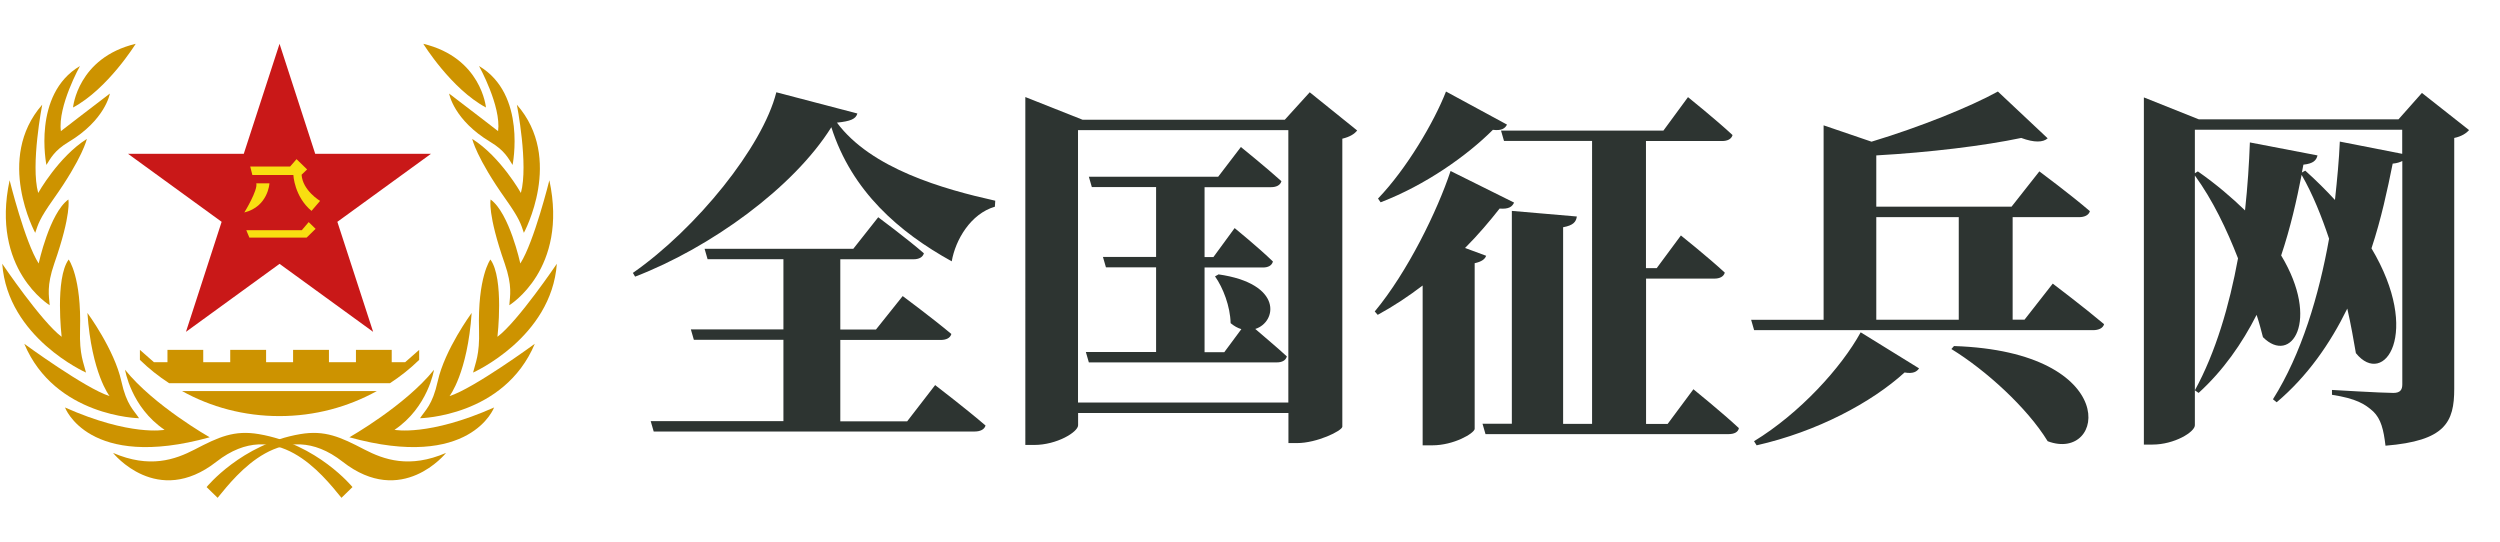 <?xml version="1.0" encoding="UTF-8"?>
<svg id="logo" xmlns="http://www.w3.org/2000/svg" xmlns:xlink="http://www.w3.org/1999/xlink" viewBox="0 0 267.67 58">
  <defs>
    <style>
      .cls-1 {
        fill: none;
      }

      .cls-2 {
        fill: #f8df11;
      }

      .cls-3 {
        fill: #cd9300;
      }

      .cls-4 {
        clip-path: url(#clippath-1);
      }

      .cls-5 {
        clip-path: url(#clippath-3);
      }

      .cls-6 {
        clip-path: url(#clippath-4);
      }

      .cls-7 {
        clip-path: url(#clippath-2);
      }

      .cls-8 {
        fill: #2d3431;
      }

      .cls-9 {
        fill: #c91818;
      }

      .cls-10 {
        clip-path: url(#clippath);
      }
    </style>
    <clipPath id="clippath">
      <path class="cls-1" d="M100.11,41.22s3.38,2.59,5.41,4.34c-.12.44-.6.64-1.15.64h-34.38l-.32-1.11h14.21v-8.71h-9.59l-.32-1.11h9.91v-7.52h-8.12l-.32-1.11h15.92l2.67-3.38s3.06,2.27,4.89,3.86c-.12.44-.56.64-1.11.64h-7.84v7.52h3.82l2.86-3.58s3.22,2.39,5.21,4.06c-.12.44-.56.64-1.15.64h-10.74v8.71h7.16l2.98-3.86ZM91.8,12.14c-.16.6-.72.84-2.19.99,3.66,4.93,11.38,7.12,16.95,8.36l-.04.64c-2.59.76-4.22,3.54-4.62,5.85-5.61-3.1-10.7-7.48-12.89-14.36-4.06,6.49-12.93,12.89-21.01,16l-.24-.4c6.8-4.74,13.89-13.49,15.36-19.34l8.67,2.27Z"/>
    </clipPath>
    <clipPath id="clippath-1">
      <path class="cls-1" d="M130.42,29.37c7,.99,6.29,5.13,3.98,5.85.92.8,2.35,1.99,3.38,2.94-.12.44-.52.64-1.07.64h-20.13l-.32-1.11h7.52v-9.07h-5.37l-.32-1.11h5.69v-7.48h-6.88l-.32-1.11h13.85l2.43-3.18s2.71,2.19,4.34,3.66c-.12.44-.56.64-1.11.64h-7.12v7.48h.95l2.27-3.1s2.59,2.11,4.1,3.58c-.12.44-.52.64-1.07.64h-6.25v9.07h2.11l1.83-2.47c-.4-.12-.76-.32-1.15-.64-.04-1.79-.8-3.78-1.67-5.01l.36-.2ZM137.94,43.1V13.93h-22.52v29.17h22.52ZM145.31,13.97c-.28.36-.76.68-1.59.88v30.84c-.04.44-2.71,1.75-4.85,1.75h-.92v-3.22h-22.52v1.31c0,.72-2.27,2.11-4.7,2.11h-.95V10.39l6.13,2.43h21.65l2.67-2.94,5.09,4.1Z"/>
    </clipPath>
    <clipPath id="clippath-2">
      <path class="cls-1" d="M181.29,41.66s3.1,2.51,4.89,4.18c-.08.44-.52.64-1.11.64h-26.02l-.32-1.11h3.14v-22.79l6.96.6c-.08.56-.36.95-1.47,1.15v21.05h3.1V15.09h-9.43l-.32-1.11h17.39l2.63-3.58s3.02,2.43,4.77,4.06c-.12.44-.56.64-1.11.64h-8.16v13.61h1.15l2.59-3.5s2.94,2.35,4.7,3.98c-.12.44-.56.64-1.11.64h-7.32v15.56h2.31l2.75-3.7h0ZM161.35,13.34c-.2.4-.56.68-1.51.56-2.79,2.79-7.24,5.93-12.02,7.76l-.28-.4c3.06-3.18,6.01-8.2,7.28-11.46l6.53,3.54ZM159.12,27.38c-.12.36-.48.64-1.23.8v17.75c-.08.48-2.23,1.75-4.54,1.75h-1.03v-17.11c-1.51,1.15-3.14,2.23-4.81,3.14l-.32-.36c3.54-4.26,6.72-10.82,8.12-15.04l6.8,3.38c-.2.44-.56.72-1.55.64-1.03,1.31-2.27,2.79-3.7,4.22l2.27.84Z"/>
    </clipPath>
    <clipPath id="clippath-3">
      <path class="cls-1" d="M209.21,37.05c18.1.6,16.23,12.53,10.03,10.19-2.19-3.58-6.61-7.6-10.31-9.87l.28-.32ZM200.89,34.23h8.83v-10.98h-8.83v10.98ZM187.8,47.24c4.89-2.98,9.35-7.88,11.42-11.66l6.25,3.86c-.24.36-.64.6-1.55.44-3.54,3.22-9.35,6.33-15.84,7.8l-.28-.44ZM219.79,30.37s3.42,2.59,5.49,4.34c-.12.44-.6.64-1.19.64h-36.28l-.32-1.11h7.76V13.42l5.13,1.75c5.13-1.55,10.5-3.7,13.53-5.37l5.33,5.01c-.48.44-1.43.48-2.83-.04-3.98.84-9.83,1.55-15.52,1.87v5.49h14.48l2.98-3.78s3.38,2.51,5.41,4.26c-.12.44-.6.64-1.15.64h-7.12v10.98h1.27l3.02-3.86h0Z"/>
    </clipPath>
    <clipPath id="clippath-4">
      <path class="cls-1" d="M257.2,16.48v-2.59h-22.2v4.66l.32-.2c1.99,1.39,3.66,2.83,5.05,4.18.28-2.59.44-5.05.52-7.28l7.24,1.39c-.12.52-.44.88-1.51.99l-.16.84.36-.2c1.19,1.07,2.23,2.11,3.18,3.14.24-2.23.44-4.34.52-6.25l6.68,1.31ZM264.36,13.93c-.28.32-.8.68-1.59.84v26.86c0,3.58-.96,5.57-7.36,6.09-.2-1.71-.48-2.86-1.31-3.66-.88-.8-1.83-1.39-4.42-1.79v-.52s5.37.32,6.57.32c.76,0,.96-.36.96-.92v-23.91c-.24.12-.56.24-1.03.28-.56,2.79-1.23,5.93-2.27,9.07,5.41,9.07,1.35,14.96-1.67,11.22-.24-1.39-.52-3.02-.92-4.77-1.83,3.74-4.26,7.24-7.56,10.03l-.4-.32c3.06-4.85,4.93-11.14,6.01-17.19-.8-2.39-1.75-4.77-2.94-6.84-.52,2.67-1.19,5.65-2.19,8.63,4.22,7,1.07,11.78-1.95,8.75-.2-.76-.4-1.55-.68-2.39-1.55,3.06-3.58,5.97-6.21,8.36l-.4-.28c2.23-4.06,3.7-9.11,4.62-14.13-1.19-3.06-2.71-6.25-4.62-8.87v26.74c0,.72-2.19,2.07-4.54,2.07h-.92V10.43l5.89,2.35h21.37l2.51-2.83,5.05,3.98Z"/>
    </clipPath>
  </defs>
  <g class="cls-10">
    <rect class="cls-8" x="66.76" y="8.88" width="40.8" height="38.32"/>
  </g>
  <g class="cls-4">
    <rect class="cls-8" x="108.77" y="8.88" width="37.53" height="39.76"/>
  </g>
  <g class="cls-7">
    <rect class="cls-8" x="146.19" y="8.8" width="41" height="39.88"/>
  </g>
  <g class="cls-5">
    <rect class="cls-8" x="186.49" y="8.8" width="41.82" height="41"/>
  </g>
  <g class="cls-6">
    <rect class="cls-8" x="228.54" y="8.95" width="36.82" height="39.76"/>
  </g>
  <g>
    <g>
      <g>
        <g id="_橄榄枝-左" data-name="橄榄枝-左">
          <path class="cls-3" d="M12.11,48.5s4.71,5.91,11.07.93c6.36-4.97,11.32,1.34,13.38,3.87l1.18-1.15s-3.74-4.6-10.02-5.67c-2.65-.45-4.31.31-6.86,1.64-2.12,1.1-4.84,2.06-8.76.37Z"/>
          <path class="cls-3" d="M6.95,43.61s2.49,6.81,15.5,3.21c0,0-5.99-3.4-9.06-7.23,0,0,.63,4.01,4.23,6.43,0,0-3.64.73-10.68-2.4Z"/>
          <path class="cls-3" d="M9.37,33.52s2.87,3.9,3.62,7.29c.57,2.58,1.34,3.1,1.9,3.97,0,0-9.01-.16-12.29-7.97,0,0,6.53,4.78,9.13,5.6,0,0-1.92-2.44-2.37-8.9Z"/>
          <path class="cls-3" d="M7.35,27.78s1.39,1.85,1.22,7.58c-.08,2.64.4,3.52.64,4.53,0,0-8.39-3.72-8.97-11.65,0,0,4.18,6.19,6.36,7.82,0,0-.73-6.24.75-8.27Z"/>
          <path class="cls-3" d="M7.32,21.36s.36,1.51-1.51,6.86c-.84,2.42-.56,3.47-.49,4.46,0,0-6.34-3.83-4.29-13.38,0,0,1.64,6.62,3.11,8.91,0,0,1.16-5.38,3.18-6.85Z"/>
          <path class="cls-3" d="M9.3,14.87s-.42,2-3.6,6.48c-1.48,2.09-1.61,2.64-1.93,3.58,0,0-4.32-7.94.75-13.72,0,0-1.26,6.45-.43,9.45,0,0,2.16-3.86,5.2-5.78Z"/>
          <path class="cls-3" d="M11.76,10.03s-.48,2.82-4.43,5.18c-1.52.91-1.92,1.76-2.36,2.45,0,0-1.54-7.56,3.59-10.59,0,0-2.39,4.3-2.04,6.97,0,0,3.3-2.55,5.24-4.02Z"/>
          <path class="cls-3" d="M7.82,11.51s.48-5.33,6.71-6.82c0,0-2.98,4.82-6.71,6.82Z"/>
        </g>
        <g id="_橄榄枝-左-2" data-name="橄榄枝-左">
          <path class="cls-3" d="M47.75,48.5s-4.71,5.91-11.07.93c-6.36-4.97-11.32,1.34-13.38,3.87l-1.18-1.15s3.74-4.6,10.02-5.67c2.65-.45,4.31.31,6.86,1.64,2.12,1.1,4.84,2.06,8.76.37Z"/>
          <path class="cls-3" d="M52.91,43.61s-2.49,6.81-15.5,3.21c0,0,5.99-3.4,9.06-7.23,0,0-.63,4.01-4.23,6.43,0,0,3.64.73,10.68-2.4Z"/>
          <path class="cls-3" d="M50.49,33.52s-2.87,3.9-3.62,7.29c-.57,2.58-1.34,3.1-1.9,3.97,0,0,9.01-.16,12.29-7.97,0,0-6.53,4.78-9.13,5.6,0,0,1.92-2.44,2.37-8.9Z"/>
          <path class="cls-3" d="M52.51,27.78s-1.39,1.85-1.22,7.58c.08,2.64-.4,3.52-.64,4.53,0,0,8.39-3.72,8.97-11.65,0,0-4.18,6.19-6.36,7.82,0,0,.73-6.24-.75-8.27Z"/>
          <path class="cls-3" d="M52.53,21.36s-.36,1.51,1.51,6.86c.84,2.42.56,3.47.49,4.46,0,0,6.34-3.83,4.29-13.38,0,0-1.64,6.62-3.11,8.91,0,0-1.16-5.38-3.18-6.85Z"/>
          <path class="cls-3" d="M50.56,14.87s.42,2,3.6,6.48c1.48,2.09,1.61,2.64,1.93,3.58,0,0,4.32-7.94-.75-13.72,0,0,1.26,6.45.43,9.45,0,0-2.16-3.86-5.2-5.78Z"/>
          <path class="cls-3" d="M48.09,10.03s.48,2.82,4.43,5.18c1.52.91,1.92,1.76,2.36,2.45,0,0,1.54-7.56-3.59-10.59,0,0,2.39,4.3,2.04,6.97,0,0-3.3-2.55-5.24-4.02Z"/>
          <path class="cls-3" d="M52.03,11.51s-.48-5.33-6.71-6.82c0,0,2.98,4.82,6.71,6.82Z"/>
        </g>
      </g>
      <polygon class="cls-9" points="29.93 4.69 33.75 16.47 46.14 16.47 36.12 23.75 39.95 35.53 29.93 28.25 19.91 35.53 23.73 23.75 13.71 16.47 26.1 16.47 29.93 4.69"/>
      <g>
        <path class="cls-2" d="M26.79,17.83l.23.91h4.39s.1,2.3,1.94,3.84l.92-1.07s-1.86-1.1-1.98-2.8l.59-.57-1.13-1.1-.69.79h-4.27Z"/>
        <path class="cls-2" d="M27.44,19.63h1.41s-.13,2.48-2.69,3.12c0,0,1.48-2.41,1.28-3.12Z"/>
        <polygon class="cls-2" points="26.7 25.44 32.83 25.44 33.79 24.5 33.05 23.78 32.31 24.65 26.37 24.65 26.7 25.44"/>
      </g>
    </g>
    <g>
      <path class="cls-3" d="M29.92,44.55c3.78,0,7.33-.97,10.43-2.68h-20.86c3.09,1.72,6.65,2.68,10.43,2.68Z"/>
      <path class="cls-3" d="M43.39,38.78h-1.45v-1.32h-3.83v1.32h-2.89v-1.32h-3.84v1.32h-2.89v-1.32h-3.84v1.32h-2.89v-1.32h-3.83v1.32h-1.45l-1.5-1.32v1.07c.96.94,2.01,1.77,3.13,2.5h23.64c1.12-.73,2.17-1.56,3.13-2.5v-1.07l-1.5,1.32Z"/>
    </g>
  </g>
</svg>